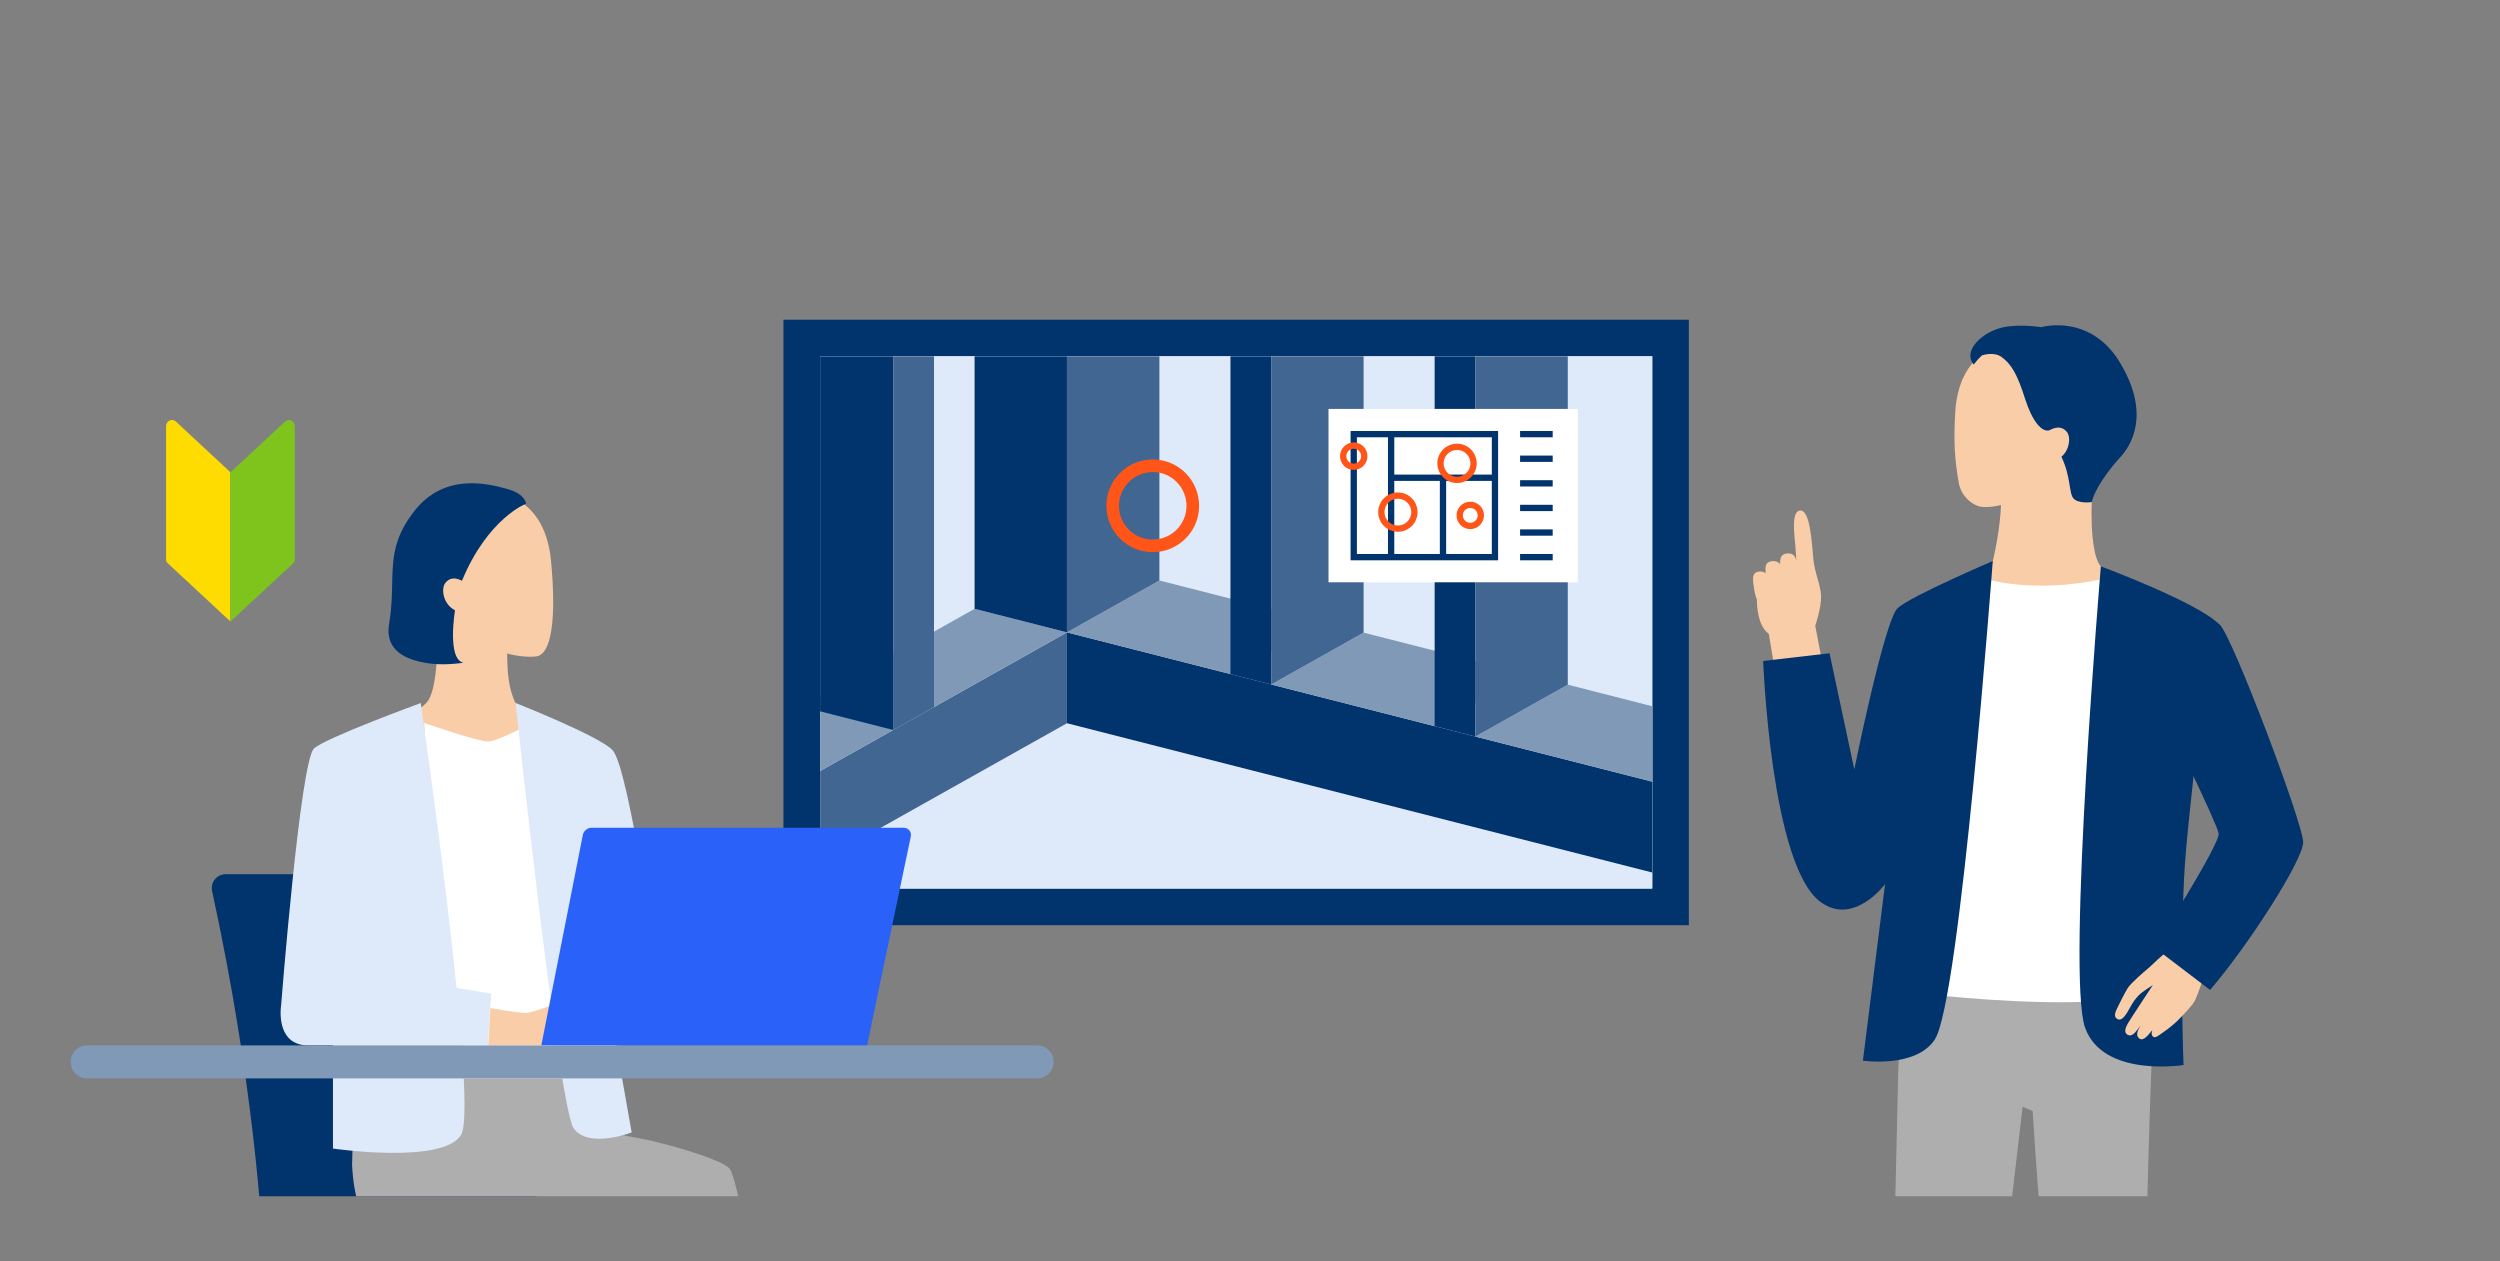 <?xml version="1.0" encoding="UTF-8"?>
<svg id="b" data-name="レイヤー 2" xmlns="http://www.w3.org/2000/svg" xmlns:xlink="http://www.w3.org/1999/xlink" viewBox="0 0 281.48 142">
  <rect x="0" y="0" width="281.48" height="142" fill="#808080" stroke="none"/>
  <defs>
    <clipPath id="e">
      <rect width="281.48" height="142" fill="none"/>
    </clipPath>
    <clipPath id="f">
      <rect y="14.61" width="281.48" height="120.08" fill="none"/>
    </clipPath>
    <clipPath id="g">
      <rect width="281.48" height="142" fill="none"/>
    </clipPath>
  </defs>
  <g id="c" data-name="レイヤー 1">
    <g id="d" data-name="アートワーク 7">
      <g clip-path="url(#e)" fill="none">
        <rect x="88.21" y="36" width="101.94" height="68.17" fill="#01336c"/>
        <rect x="92.34" y="40.12" width="93.69" height="59.92" fill="#fff"/>
        <rect x="92.34" y="40.12" width="93.69" height="59.92" fill="#deeaf9"/>
        <polygon points="120.13 81.43 186.03 98.24 186.03 88.01 120.13 71.2 120.13 81.43" fill="#01336c"/>
        <polygon points="148.94 70.06 130.54 65.36 120.13 71.2 138.54 75.9 148.94 70.06" fill="#8099b6"/>
        <polygon points="171.93 75.92 153.53 71.23 143.13 77.07 161.53 81.76 171.93 75.92" fill="#8099b6"/>
        <polygon points="166.12 82.93 186.03 88.01 186.03 79.52 176.52 77.09 166.12 82.93" fill="#8099b6"/>
        <polygon points="92.34 86.81 92.34 97.03 120.13 81.43 120.13 71.2 92.34 86.81" fill="#416691"/>
        <polygon points="92.34 78.31 92.34 86.81 120.13 71.2 109.73 68.55 92.34 78.31" fill="#8099b6"/>
        <polygon points="109.73 40.12 109.73 68.55 120.13 71.2 120.13 40.12 109.73 40.12" fill="#01336c"/>
        <polygon points="92.34 40.12 92.34 80.09 100.57 82.19 100.57 40.12 92.34 40.12" fill="#01336c"/>
        <polygon points="138.54 40.12 138.54 75.9 143.13 77.07 143.13 40.12 138.54 40.12" fill="#01336c"/>
        <polygon points="100.57 40.12 100.57 82.19 105.16 79.61 105.16 40.12 100.57 40.12" fill="#416691"/>
        <polygon points="161.53 40.12 161.53 81.76 166.12 82.93 166.12 40.12 161.53 40.12" fill="#01336c"/>
        <polygon points="120.13 40.12 120.13 71.2 130.54 65.36 130.54 40.12 120.13 40.12" fill="#416691"/>
        <polygon points="143.13 40.12 143.13 77.07 153.53 71.23 153.53 40.12 143.13 40.12" fill="#416691"/>
        <polygon points="166.12 40.12 166.12 82.93 176.52 77.09 176.52 40.12 166.12 40.12" fill="#416691"/>
        <g clip-path="url(#f)" fill="none">
          <circle cx="129.79" cy="56.95" r="4.51" fill="none" stroke="#ff5519" stroke-miterlimit="10" stroke-width="1.42"/>
          <path d="m204.39,70.44s.7-2.09.65-3.36c-.06-1.27-.71-2.51-.87-4.13-.18-1.83-.35-5.58-1.51-5.47-1.06.1-.57,3.13-.51,4.08.02.39.07,1.05.11,1.61-.11-.64-.48-.96-1.17-.84-.61.11-.69.62-.65,1.2-.22-.29-.59-.42-1.05-.33-.6.11-.65.62-.6,1.18,0,.04,0,.1.01.16-.21-.17-.5-.24-.85-.17-.56.1-.61.58-.56,1.11.03.29.12,1.32.42,2.02,0,.7.09,2.97,1.34,3.86l.6,3.61,5.37-.67-.74-3.85Z" fill="#f9cda8"/>
          <path d="m242.24,119.98c-.41,10.2-.84,29.72-.9,34.5-.08,6.42-.1,32.43-.1,32.43,0,0-4.5,1.4-8.47.3,0,0-1.49-26.72-1.73-32.31-.15-3.56-1.65-20.94-2.18-29.8l-1.13-.5-7.34,62.99c-4.9.93-8.44-.67-8.44-.67,0,0,1.05-22.99,1.11-33.22.04-6.49.41-22.49.67-33.31l.66-12.26h27.85v11.85Z" fill="#aeaeae"/>
          <path d="m236.54,63.77c-.73-.79-1.15-3.35-1.03-7.23l-.13-5.96-10.05-.05-.04,6.4c-.03,1.69-.61,5.79-1.43,7.94l-.68,4.11,5.88,4.13,7.77-3.57-.29-5.78Z" fill="#f9cda8"/>
          <path d="m230.54,52.72c-1.45,3.84-6.63,4.77-7.91,4.23-.79-.33-1.83-1.12-2.1-2.64-.47-2.7-.58-4.75-.38-7.98.52-8.26,7.7-8.08,7.7-8.08,0,0,5.7-.28,7.25,5.62,1.68,6.37-4.56,8.85-4.56,8.85" fill="#f9cda8"/>
          <path d="m232.1,51.43c.95-.82,1.04-2.19.66-2.73-.74-1.05-1.92-.29-1.92-.29-.93.41-2.06-1.08-2.82-3.47-.86-2.72-1.53-3.94-2.68-4.76-.87-.62-2.18-.17-2.18-.17-.32.29-.64.64-.93,1.04-1.33-1.6,1.06-3.72,3.27-4.19,1.95-.42,4.31-.02,4.31-.02,0,0,5.64-1.66,9.02,4.21,3.24,5.61,1.21,9.07-.23,10.57,0,0-2.53,2.72-3.09,4.91,0,0-1.47.22-2.04-.4-.55-.6-.26-2.32-1.37-4.71" fill="#01336c"/>
          <path d="m236.21,112.73c-7.99.49-18.6-.73-18.6-.73l3.43-38.89,2.3-8s5.4,1.84,13.49.06l.92,9.11-1.54,38.45Z" fill="#fff"/>
          <path d="m249.93,70.35c-2.46-2.53-13.39-6.58-13.39-6.58,0,0-3.88,46.07-1.78,51.93,2.03,5.68,11.09,4.21,11.09,4.21,0,0-.43-10.27.05-20.84.22-4.69,1-10.25,1.42-15.34l2.62-13.39Z" fill="#01336c"/>
          <path d="m217.86,117.02c-2.15,3.28-8.11,2.4-8.11,2.4l2.49-19.87s-3.52,4.77-7.28,1.99c-5.58-4.13-6.44-27.12-6.44-27.12l7.47-.87,2.79,13.08s3.41-16.85,4.89-18.17c1.54-1.38,10.7-5.29,10.7-5.29,0,0-3.69,49.53-6.52,53.85" fill="#01336c"/>
          <path d="m242.33,115.99c-.47.55-1,1.31-1.48.92-.48-.39-.07-1.07.18-1.46-.46.56-.9,1.36-1.45,1.07-.55-.29-.2-.93.03-1.34.23-.41,2.78-4.26,2.78-4.26,0,0-1.19.72-1.59,1.15-.4.43-.6.69-.98,1.38-.38.69-.9,1.61-1.43,1.28-.54-.33-.1-1.01.12-1.49.23-.48.68-1.36,1.05-1.98.37-.61,2.09-2.05,2.09-2.05.81-.65,1.44-1.45,3.25-2.81,1.06-.8,3.33.52,3.39,1.65.09,1.81-.89,3.95-1.13,4.54-.21.52-1.52,1.86-1.84,2.19-.28.29-1.06.98-1.83,1.5-.42.28-.83.67-1.09.43-.27-.27-.06-.71-.06-.71" fill="#f9cda8"/>
          <path d="m243.99,81.23s5.63,11.44,5.81,12.62c.18,1.18-7.24,12.83-7.24,12.83l6.28,4.78c4.23-4.92,10.48-14.6,10.48-16.64s-7.88-22.95-9.38-24.49l-6.73,1.24.79,9.65Z" fill="#01336c"/>
          <path d="m29.76,143.45c-.2-5.32-1.18-21.53-5.88-43.13-.21-.97.53-1.89,1.53-1.89h28.09c.95,0,1.76.68,1.92,1.61.96,5.39,4.04,23.58,5.93,43.58.09.92-.64,1.71-1.56,1.71h-28.09c-1.05,0-1.91-.83-1.95-1.88" fill="#01336c"/>
          <path d="m40,117.17h26.82l1.72,10.33,4.76.93c3.42.82,7.89,2.18,8.81,3.11,1.84,1.84,8.12,48.11,8.12,48.11,0,0-2.17,1.63-7.7.65,0,0-5.29-34.25-5.98-37.09l-1.34-.42c2.19,14.44,4.77,37.43,4.77,37.43-3.59,1.53-8.28.6-8.28.6,0,0-7.34-33.7-8.92-40.53h-17.17c-4.77,0-5.8-5.55-5.97-9.15l.38-13.95Z" fill="#aeaeae"/>
          <path d="m47.99,79.16l-2.96,2.6,11.69,8.18,4.68-8.45c-4.47-.45-4.26-6.2-4.3-8.09v-5.05h-7.95s.61,8.93-1.16,10.81" fill="#f9cda8"/>
          <path d="m47.78,81.4s6.17,2.16,7.25,2.09c1.08-.07,4.85-2.09,4.85-2.09l4.66,40.02h-14.97l-1.8-40.02Z" fill="#fff"/>
          <path d="m52.28,69.67c1.41,3.81,6.35,4.45,8.09,4.24,1.73-.22,2.29-4.24,1.67-10.78-.76-7.96-7.02-7.76-7.02-7.76,0,0-5.64-.31-7.21,5.53-1.69,6.3,4.47,8.78,4.47,8.78" fill="#f9cda8"/>
          <path d="m71.13,127.5s-4.87,1.88-6.54-.46c-1.67-2.33-6.54-47.89-6.54-47.89,0,0,9.71,3.84,10.96,5.36,1.83,2.2,5.02,24.9,5.02,24.9l-5.89,1.23,2.98,16.87Z" fill="#deeaf9"/>
          <path d="m31.65,113.19s2.16-27.48,3.7-28.91c1.31-1.22,12.02-5.12,12.02-5.12,0,0,2.61,17.95,4.03,32.08l3.92.63s-.26,2.87-.39,5.82h-2.95c.4,5.27.48,9.2-.07,10.1-2.05,3.33-14.42,1.53-14.42,1.53v-11.62h-3.07c-3.46-.25-2.77-4.5-2.77-4.5" fill="#deeaf9"/>
          <path d="m55.2,113.5s3.06.55,4,.55,4-1.44,5.35-1.44,4.18,2.38,4.63,2.97c.45.58,1.04,2.11.79,2.11h-15l.24-4.19Z" fill="#f9cda8"/>
          <path d="m59.23,56.71s-4.3,1.63-7.22,8.69c0,0-1.16-.76-1.9.28-.44.61-.26,2.31,1.12,3.04,0,0-.92,5.48.94,5.9-1.49.21-2.95.25-4.34,0-3.59-.64-4.34-2.43-4.02-4.36.89-5.37-.68-8.23,2.86-12.74,3.38-4.31,8.26-3.1,10.6-2.42,1.87.54,1.96,1.61,1.96,1.61" fill="#01336c"/>
          <path d="m9.82,121.42h106.95c1.03,0,1.86-.83,1.86-1.86s-.83-1.86-1.86-1.86H9.82c-1.03,0-1.87.84-1.87,1.86s.83,1.86,1.87,1.86" fill="#8099b6"/>
          <path d="m97.63,117.69l4.92-23.51c.11-.51-.28-.98-.8-.98h-35.13c-.49,0-.91.34-1,.82l-4.67,23.67h36.68Z" fill="#2a62f9"/>
          <rect x="149.58" y="46.04" width="28.07" height="19.52" fill="#fff"/>
          <line x1="171.15" y1="57.19" x2="174.82" y2="57.19" fill="none" stroke="#01336c" stroke-miterlimit="10" stroke-width=".71"/>
          <line x1="171.15" y1="59.96" x2="174.82" y2="59.96" fill="none" stroke="#01336c" stroke-miterlimit="10" stroke-width=".71"/>
          <line x1="171.15" y1="62.73" x2="174.82" y2="62.73" fill="none" stroke="#01336c" stroke-miterlimit="10" stroke-width=".71"/>
          <line x1="171.15" y1="54.42" x2="174.82" y2="54.42" fill="none" stroke="#01336c" stroke-miterlimit="10" stroke-width=".71"/>
          <line x1="171.15" y1="51.65" x2="174.82" y2="51.65" fill="none" stroke="#01336c" stroke-miterlimit="10" stroke-width=".71"/>
          <line x1="171.15" y1="48.88" x2="174.82" y2="48.88" fill="none" stroke="#01336c" stroke-miterlimit="10" stroke-width=".71"/>
          <rect x="152.42" y="48.88" width="15.9" height="13.85" fill="none" stroke="#01336c" stroke-miterlimit="10" stroke-width=".71"/>
          <line x1="156.63" y1="48.88" x2="156.63" y2="62.73" fill="none" stroke="#01336c" stroke-miterlimit="10" stroke-width=".71"/>
          <line x1="168.32" y1="53.79" x2="156.63" y2="53.79" fill="none" stroke="#01336c" stroke-miterlimit="10" stroke-width=".71"/>
          <line x1="162.47" y1="62.73" x2="162.47" y2="53.79" fill="none" stroke="#01336c" stroke-miterlimit="10" stroke-width=".71"/>
        </g>
        <g clip-path="url(#g)" fill="none">
          <circle cx="164.05" cy="52.17" r="1.86" fill="none" stroke="#ff5519" stroke-miterlimit="10" stroke-width=".71"/>
          <circle cx="157.39" cy="57.66" r="1.86" fill="none" stroke="#ff5519" stroke-miterlimit="10" stroke-width=".71"/>
          <circle cx="152.42" cy="51.36" r="1.19" fill="none" stroke="#ff5519" stroke-miterlimit="10" stroke-width=".71"/>
          <circle cx="165.54" cy="58.03" r="1.19" fill="none" stroke="#ff5519" stroke-miterlimit="10" stroke-width=".71"/>
          <path d="m25.95,69.98l-7.1-6.6c-.09-.09-.15-.21-.15-.35v-15.05c0-.6.68-.92,1.1-.52l6.14,5.71v16.8Z" fill="#ffdc00"/>
          <path d="m33.05,63.38l-7.1,6.6v-16.8l6.14-5.71c.43-.4,1.1-.08,1.1.52v15.05c0,.13-.05.26-.15.35" fill="#7fc41c"/>
        </g>
      </g>
    </g>
  </g>
</svg>